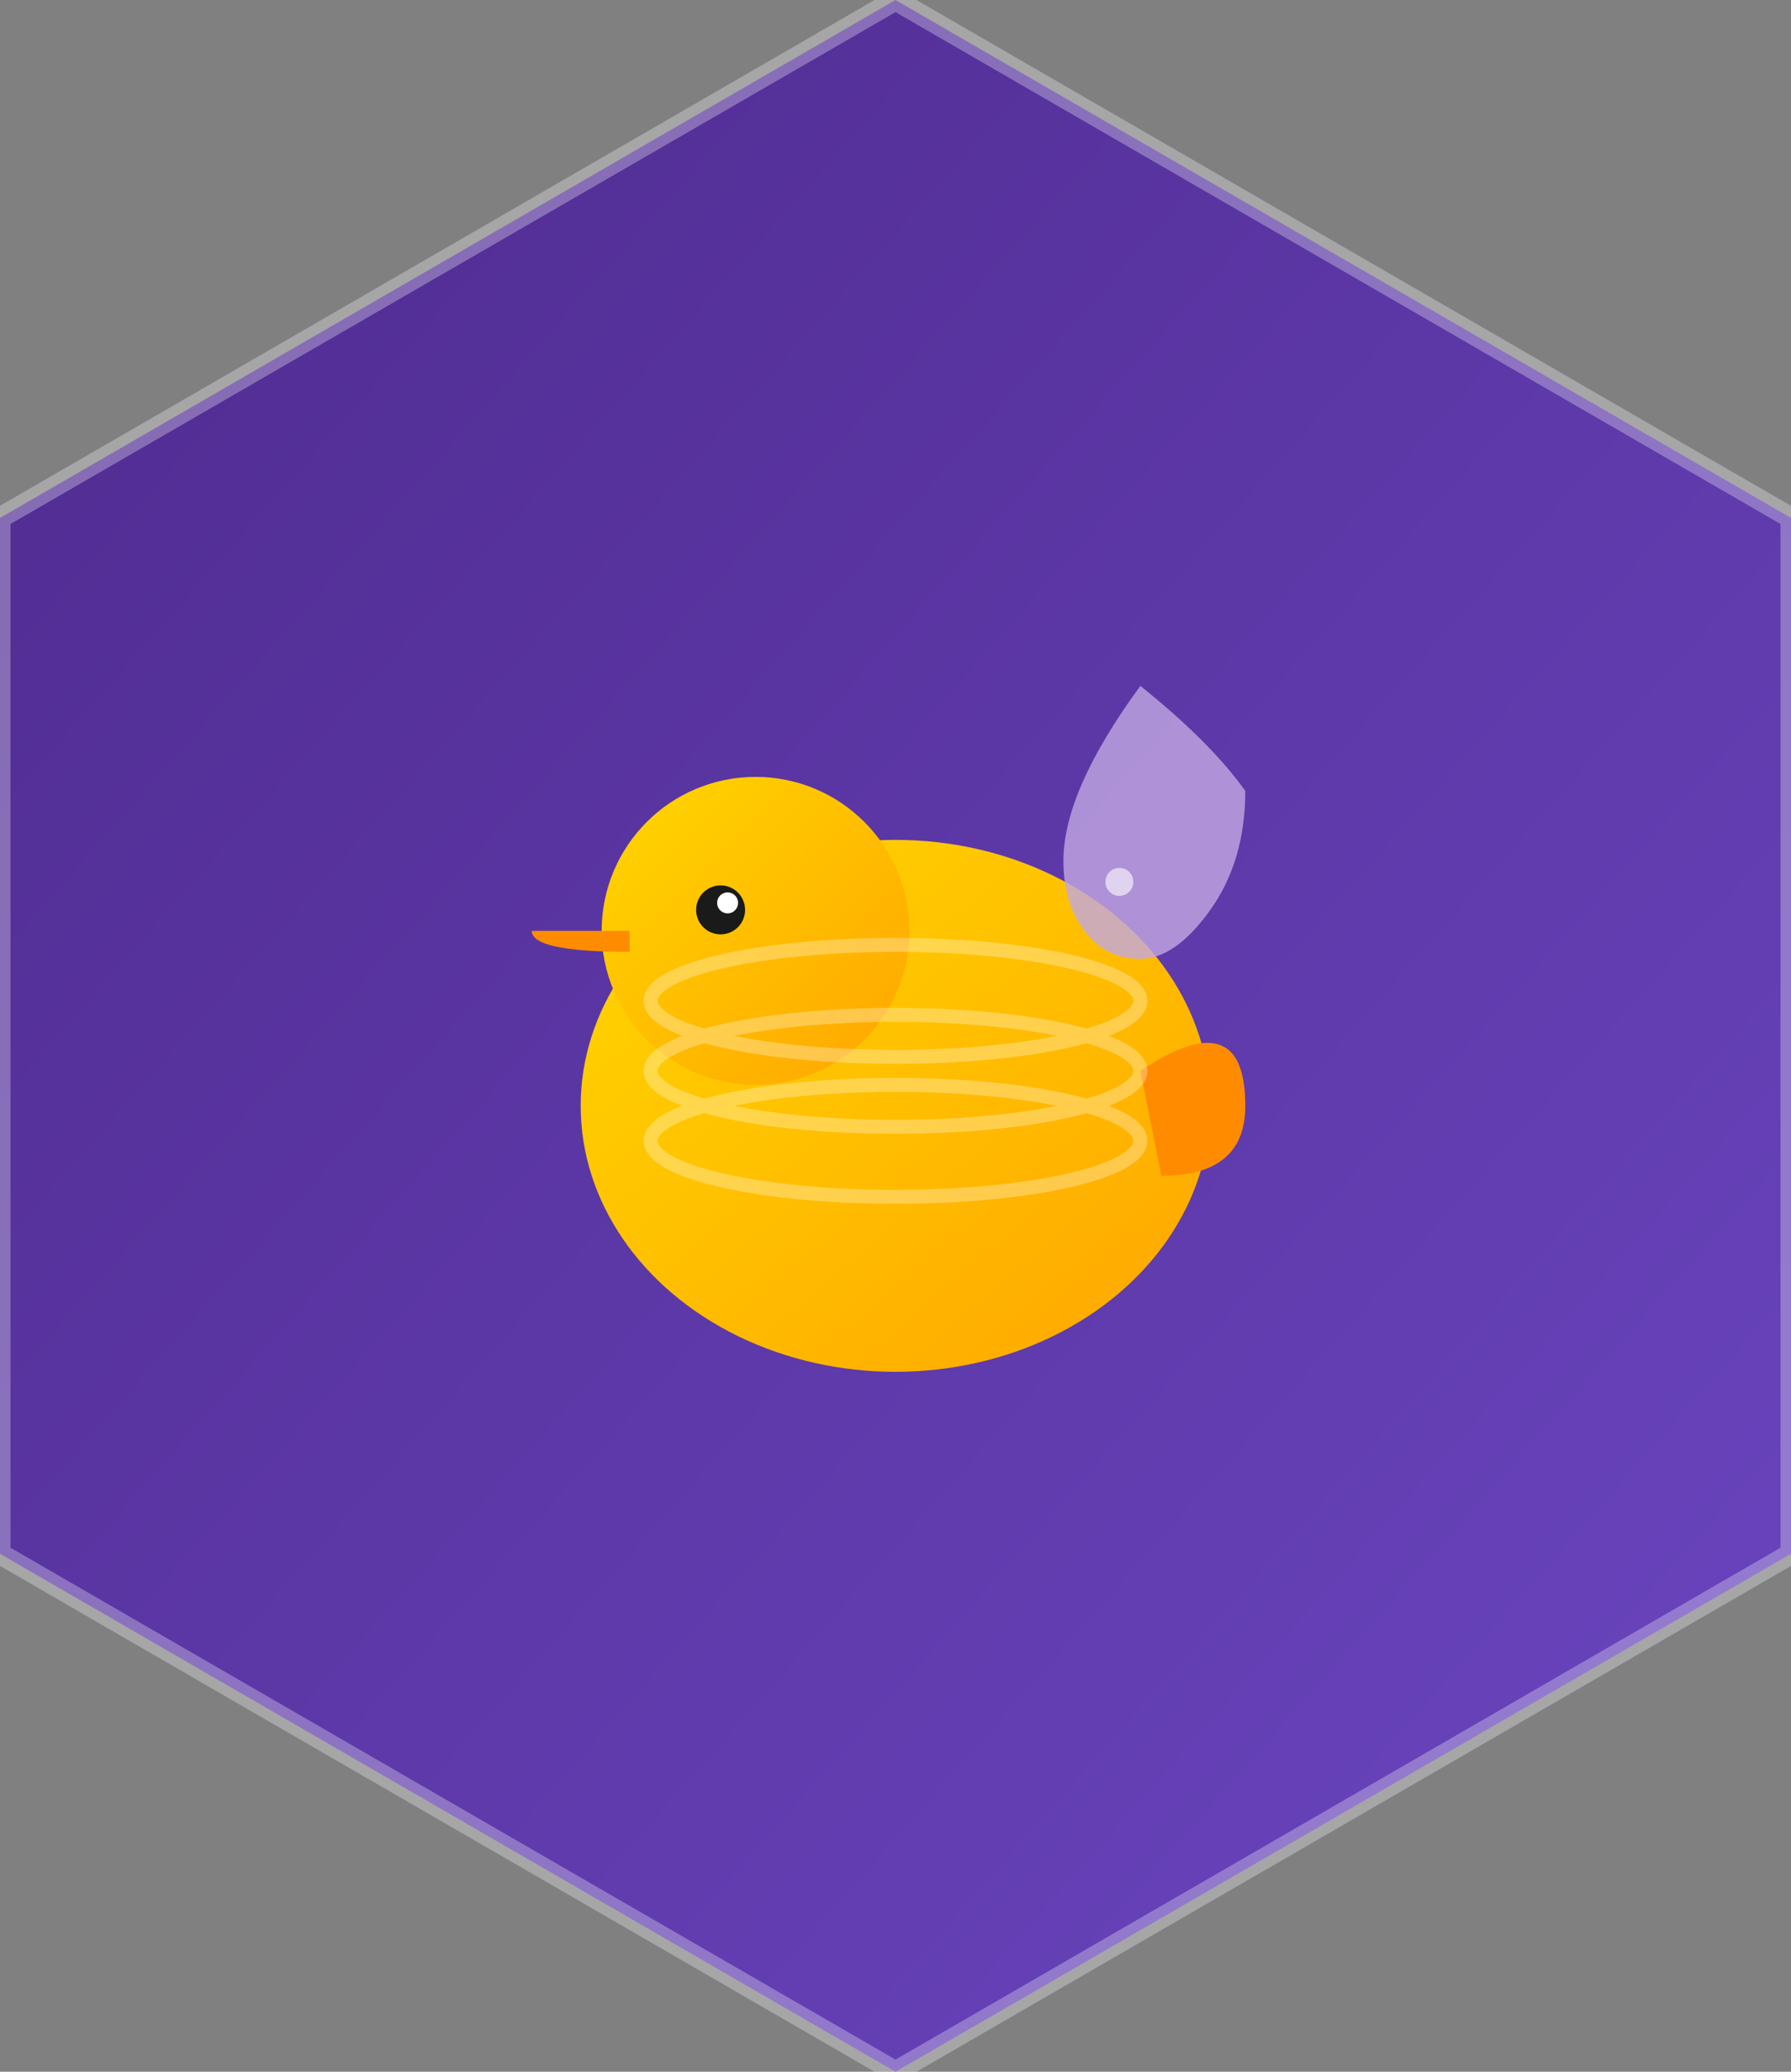 <svg width="256" height="296" viewBox="0 0 256 296" fill="none" xmlns="http://www.w3.org/2000/svg">
  <rect x="0" y="0" width="256" height="296" fill="#808080" stroke="none"/>
  <!-- Hexagon background with Elixir purple gradient -->
  <defs>
    <linearGradient id="hexGradient" x1="0%" y1="0%" x2="100%" y2="100%">
      <stop offset="0%" style="stop-color:#4e2a8e;stop-opacity:1" />
      <stop offset="100%" style="stop-color:#6b46c1;stop-opacity:1" />
    </linearGradient>
    <linearGradient id="duckGradient" x1="0%" y1="0%" x2="100%" y2="100%">
      <stop offset="0%" style="stop-color:#ffd700;stop-opacity:1" />
      <stop offset="100%" style="stop-color:#ffa500;stop-opacity:1" />
    </linearGradient>
  </defs>

  <!-- Hexagon shape -->
  <path d="M128 0 L256 74 L256 222 L128 296 L0 222 L0 74 Z" fill="url(#hexGradient)"/>

  <!-- Duck silhouette integrated with database elements -->
  <g transform="translate(128, 148)">
    <!-- Duck body -->
    <ellipse cx="0" cy="10" rx="45" ry="38" fill="url(#duckGradient)"/>

    <!-- Duck head -->
    <circle cx="-20" cy="-15" r="22" fill="url(#duckGradient)"/>

    <!-- Duck beak -->
    <path d="M-38,-15 Q-52,-15 -52,-15 Q-52,-12 -38,-12 Z" fill="#ff8c00"/>

    <!-- Duck eye -->
    <circle cx="-25" cy="-18" r="3.5" fill="#1a1a1a"/>
    <circle cx="-24" cy="-19" r="1.5" fill="#ffffff"/>

    <!-- Duck tail -->
    <path d="M35,5 Q50,-5 50,10 Q50,20 38,20 Z" fill="#ff8c00"/>

    <!-- Database cylinder layers (integrated into body) -->
    <g opacity="0.3">
      <ellipse cx="0" cy="-5" rx="35" ry="8" fill="none" stroke="#ffffff" stroke-width="2"/>
      <ellipse cx="0" cy="5" rx="35" ry="8" fill="none" stroke="#ffffff" stroke-width="2"/>
      <ellipse cx="0" cy="15" rx="35" ry="8" fill="none" stroke="#ffffff" stroke-width="2"/>
    </g>

    <!-- Elixir drop accent -->
    <path d="M50,-35 Q50,-25 45,-18 Q40,-11 35,-11 Q30,-11 27,-15 Q24,-19 24,-25 Q24,-35 35,-50 Q45,-42 50,-35 Z"
          fill="#c1a7e2" opacity="0.8"/>
    <circle cx="32" cy="-22" r="2" fill="#ffffff" opacity="0.6"/>
  </g>

  <!-- Hexagon border -->
  <path d="M128 0 L256 74 L256 222 L128 296 L0 222 L0 74 Z"
        fill="none" stroke="#ffffff" stroke-width="3" opacity="0.3"/>
</svg>
